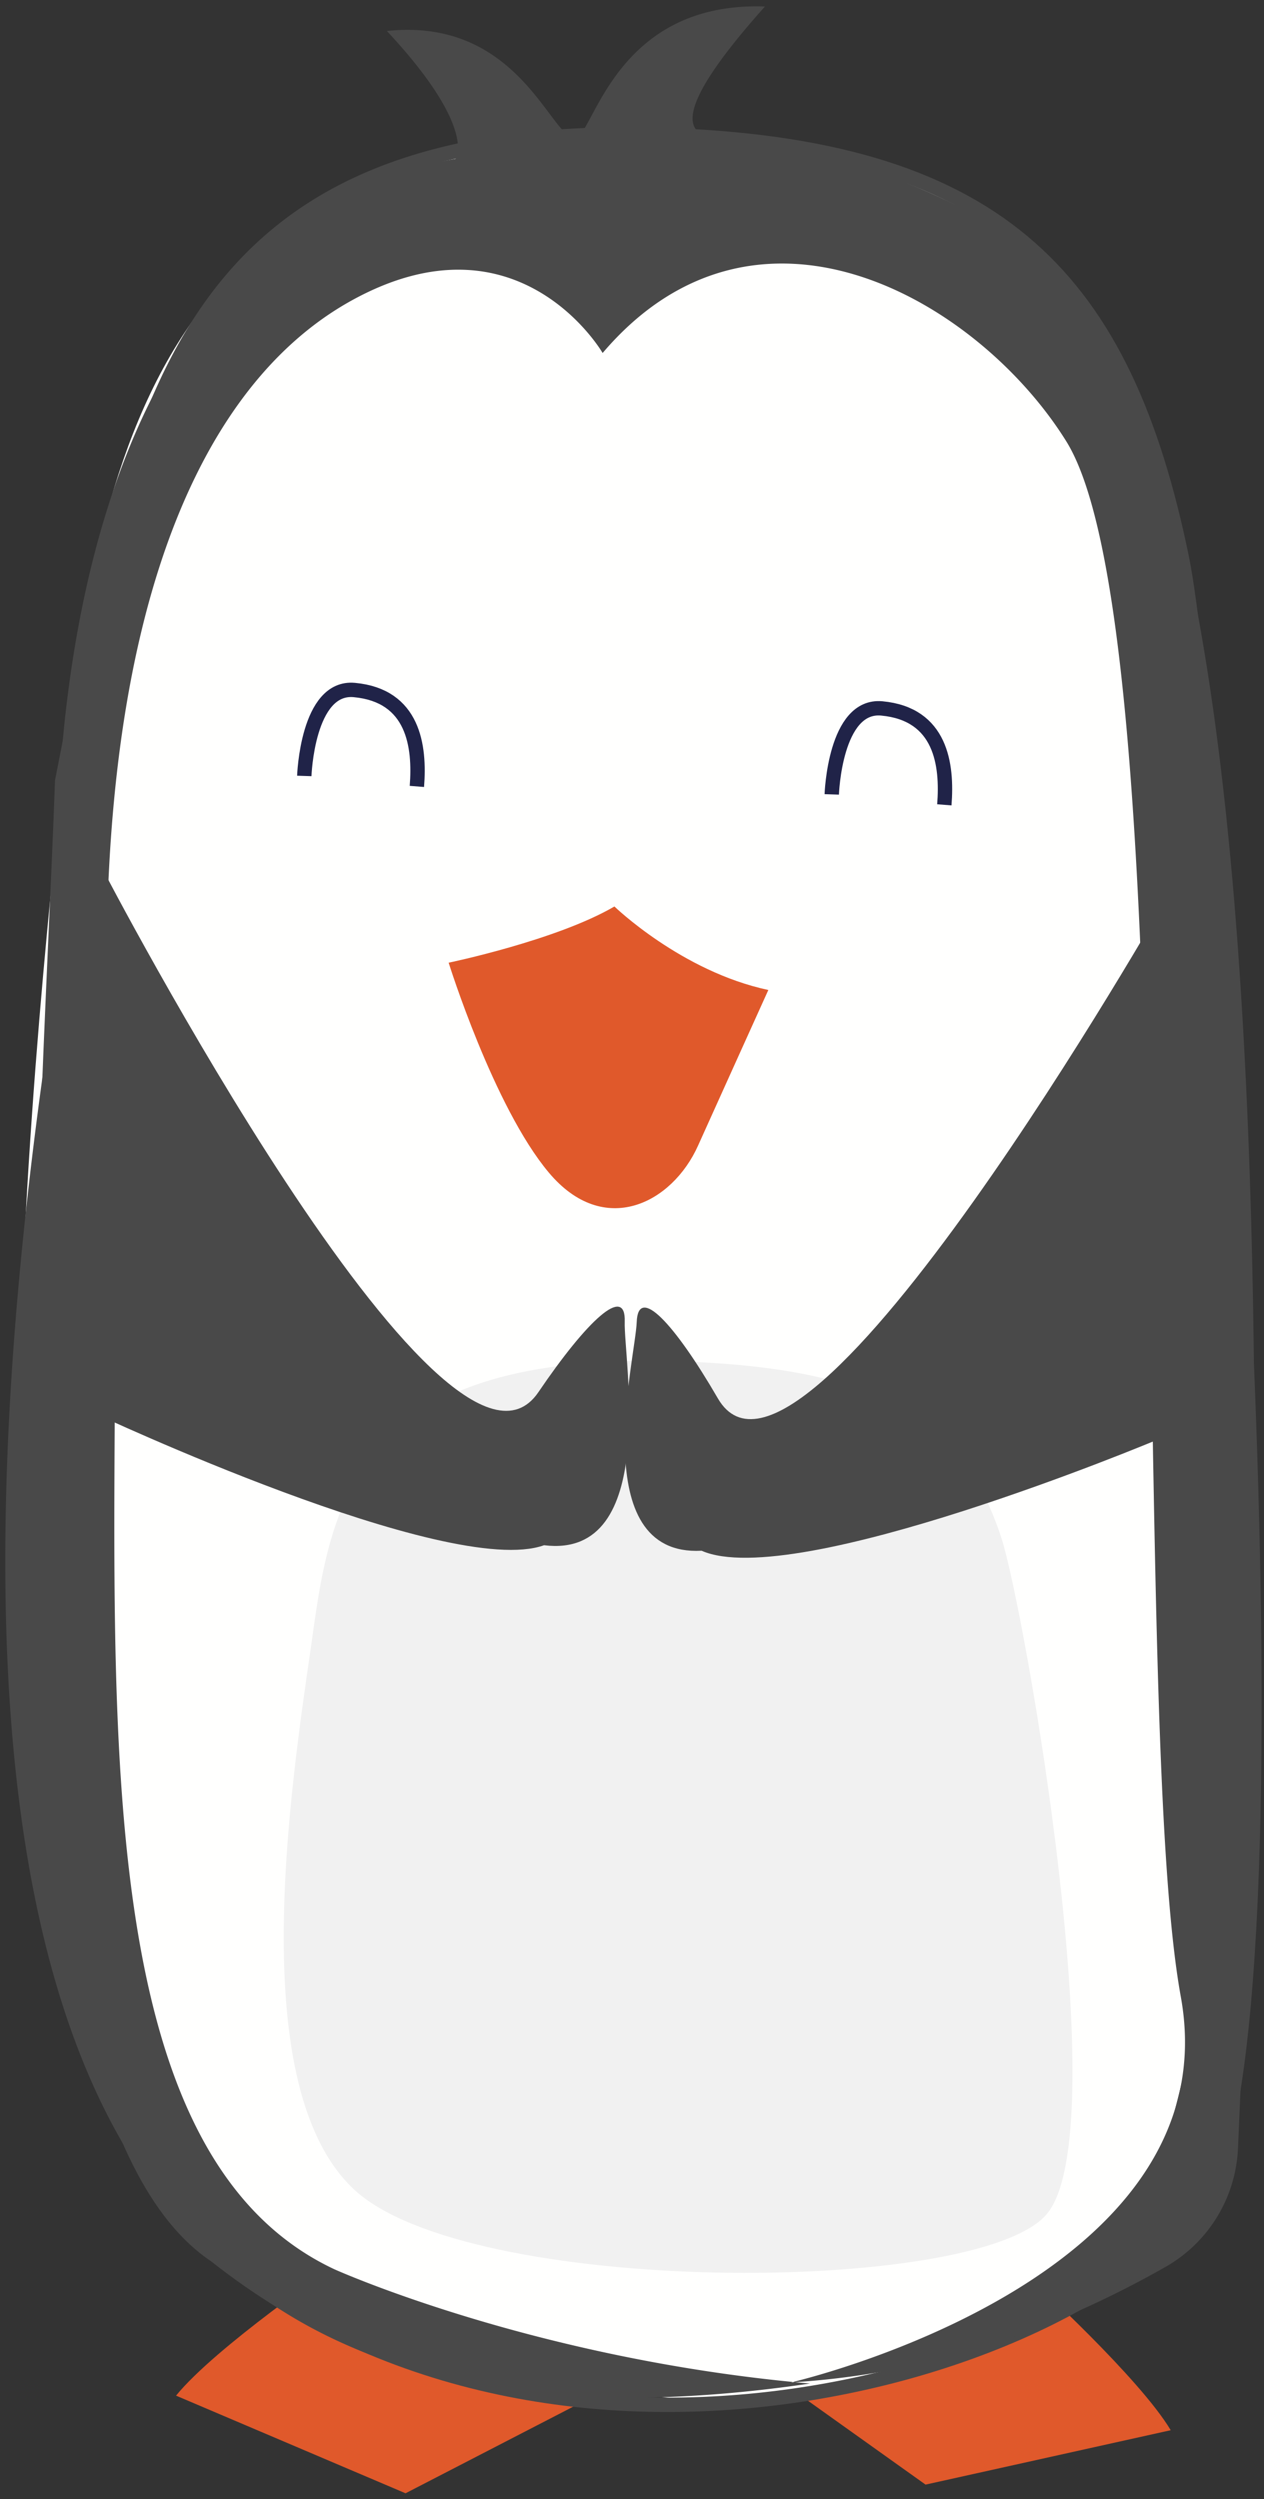 <svg xmlns="http://www.w3.org/2000/svg" width="88" height="174"><rect width="100%" height="100%" fill="#333333" stroke="none"/><g fill="none" fill-rule="evenodd"><g><g><path fill="#E0592B" d="M23.436 157.671s-8.447 5.755-11.18 9.126l15.978 6.799 14.241-7.358-19.039-8.567ZM71.913 158.81s7.438 6.78 9.593 10.394l-17.069 3.788-12.941-9.231 20.417-4.951Z"/><path fill="#FFFFFE" d="M4.329 54.389c-2.53 24.061-8.295 82.31 8.205 98.644 20.709 8.601 39.746 26.784 66.911.896 11.428-26.437 5.25-103.355 2.83-115.116C78.32 19.58 69.82 10.363 46.988 9.426 11.79 7.981 6.86 30.327 4.328 54.39Z"/><path stroke="#494949" d="M46.988 9.426C11.79 7.981 9.388 28.8 4.328 54.39c-.944 27.045-5.991 91.582 10.691 102.67 24.277 19.23 60.1 7.962 68.38-3.567 8.282-11.528 1.297-102.918-1.124-114.68C78.32 19.582 69.82 10.363 46.988 9.427Z"/><path fill="#494949" d="M24.488 20.918C12.854 27.343 5.978 45.615 7.672 76.357c1.71 30.741-4.694 72.1 15.6 81.638 0 0 13.91 6.284 33.116 7.96-24.41 3.59-40.712-2.636-48.905-18.68-8.194-16.042-9.31-42.775-3.348-80.196 0 0-4.374-50.293 27.584-56.02 0 0 1.545-2.113-4.783-8.9 9.226-.99 11.447 7.593 13.119 7.444 1.26-.112 2.71-9.517 13.202-9.15-6.832 7.64-5.382 8.974-3.356 9.164 7.027.66 15.216 2.879 22.91 8.47 12.413 9.022 16.872 52.855 13.377 131.5a10 10 0 0 1-5.052 8.252c-8.502 4.828-17.188 7.506-26.059 8.036 0 0 30.729-7.046 27.13-26.859-3.598-19.812.146-95.252-7.973-108.29-6.097-9.793-21.501-18.82-32.279-6.148 0 0-5.834-10.084-17.467-3.66Z"/><path stroke="#202348" d="M21.185 54.026s.205-6.29 3.485-5.984c4.132.384 4.574 3.911 4.354 6.713M57.907 55.31s.206-6.29 3.484-5.986c4.133.386 4.574 3.912 4.354 6.713"/><path fill="#E0592B" d="M31.236 67.028s7.492-1.552 11.54-3.914c0 0 4.668 4.525 10.716 5.815 0 0-4.132 9.136-4.89 10.828-1.804 4.033-6.554 6.464-10.397 1.88-3.844-4.584-6.97-14.609-6.97-14.609"/><path fill="#F1F1F1" d="M21.893 112.956c-1.384 9.86-5.195 31.97 2.717 39.452 7.912 7.482 43.278 7.437 48.226 1.797 4.948-5.639-1.534-42.24-3.107-47.085-2.572-7.924-7.866-11.769-21.917-12.316-21.662-.845-24.535 8.293-25.92 18.152Z"/><path fill="#494949" d="M80.449 100.292s-25.138 10.53-31.603 7.678c-8.1.439-4.605-13.415-4.518-15.915.092-2.623 2.623.092 5.652 5.312 5.774 9.949 31.24-34.88 31.24-34.88l-.771 37.805Z"/><path fill="#494949" d="M6.506 98.366s24.722 11.615 31.37 9.221c8.05 1.003 5.53-13.061 5.618-15.56.091-2.624-2.623-.092-6.01 4.903C31.032 106.453 7.17 60.557 7.17 60.557l-.664 37.81Z"/></g></g></g></svg>